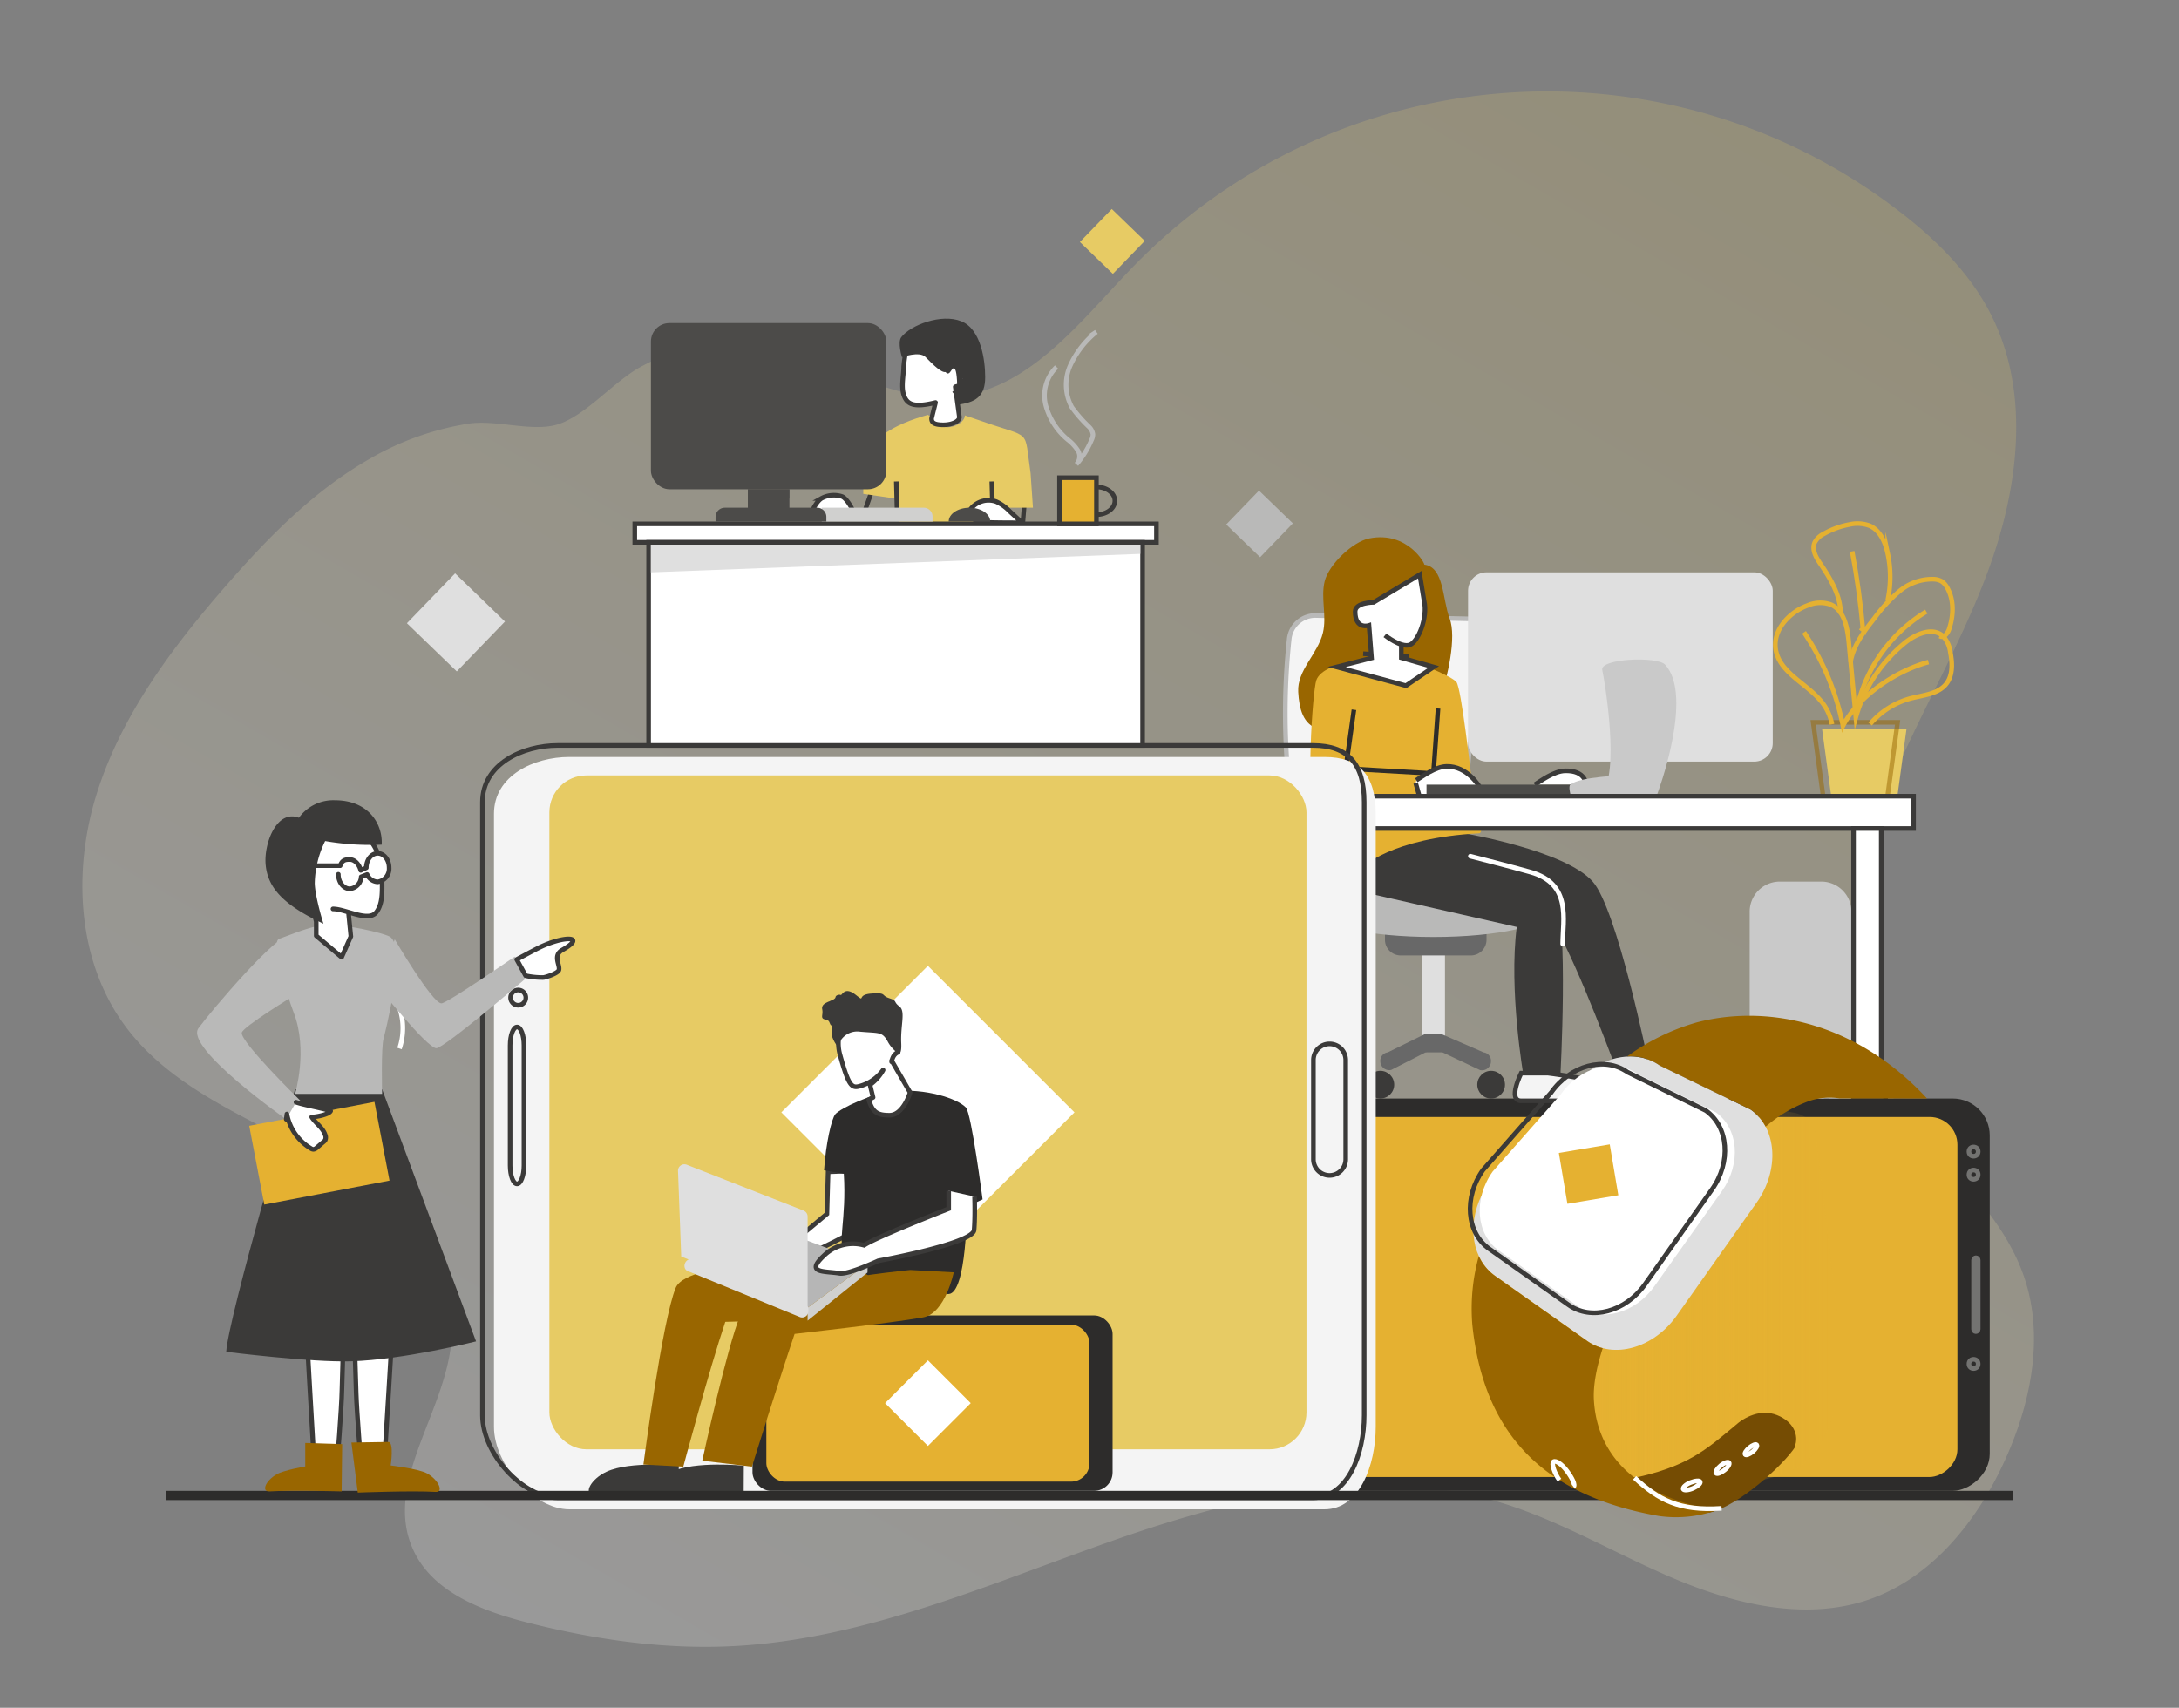 <svg xmlns="http://www.w3.org/2000/svg" xmlns:xlink="http://www.w3.org/1999/xlink" viewBox="0 0 472 370"><rect x="0" y="0" width="472" height="370" fill="#808080" stroke="none"/><defs><style>.cls-1{isolation:isolate;}.cls-2{opacity:0.2;fill:url(#linear-gradient);}.cls-3{fill:#2d2c2b;}.cls-30,.cls-4{fill:#e5b131;}.cls-18,.cls-5{opacity:0.5;}.cls-18,.cls-20,.cls-22,.cls-28,.cls-31,.cls-6,.cls-7,.cls-9{fill:none;}.cls-13,.cls-6{stroke:#b9b9b8;}.cls-13,.cls-18,.cls-19,.cls-22,.cls-23,.cls-28,.cls-30,.cls-31,.cls-6,.cls-7,.cls-9{stroke-miterlimit:10;}.cls-31,.cls-7{stroke:#2d2c2b;}.cls-19,.cls-25,.cls-8{fill:#fff;}.cls-19,.cls-23,.cls-25,.cls-30,.cls-9{stroke:#3b3a39;}.cls-10{fill:#dfdfdf;}.cls-11{fill:#686868;}.cls-12,.cls-23{fill:#f4f4f4;}.cls-13,.cls-24{fill:#b9b9b8;}.cls-14{fill:#3b3a39;}.cls-15{fill:#960;}.cls-16{fill:#c9c9c9;}.cls-17{fill:#e7cb64;}.cls-18{stroke:#960;}.cls-20,.cls-28{stroke:#fff;}.cls-20,.cls-25{stroke-linecap:round;stroke-linejoin:round;}.cls-21,.cls-29{fill:#4c4b49;}.cls-22{stroke:#e5b131;}.cls-26{fill:#b6b6b6;}.cls-27{fill:#d0d0cf;}.cls-29{opacity:0.8;}.cls-29,.cls-32{mix-blend-mode:multiply;}.cls-31{stroke-width:2px;}.cls-32{opacity:0.7;fill:url(#linear-gradient-2);}.cls-33{fill:#754c03;}</style><linearGradient id="linear-gradient" x1="150.75" y1="375.63" x2="359.28" y2="14.46" gradientUnits="userSpaceOnUse"><stop offset="0" stop-color="#fff"/><stop offset="1" stop-color="#e7cb64"/></linearGradient><linearGradient id="linear-gradient-2" x1="334.44" y1="281.96" x2="398.56" y2="281.96" gradientUnits="userSpaceOnUse"><stop offset="0" stop-color="#e5b131"/><stop offset="1" stop-color="#e5b131" stop-opacity="0"/></linearGradient></defs><title>illus_b-app_03devices</title><g class="cls-1"><g id="Layer_1" data-name="Layer 1"><path class="cls-2" d="M80.12,99.39c-12.09,6.89-22,17-31.14,27.48-11.69,13.4-22.64,28-28,45s-4.27,36.77,6.5,50.91c10.2,13.41,26.94,19.63,41.64,27.86S98.42,272.19,97.87,289c-.52,16.12-15,31.81-8.46,46.56,4.09,9.29,14.83,13.42,24.67,15.93,14.62,3.73,29.72,5.93,44.79,5.15,28.33-1.46,54.92-13.25,81.68-22.68s56-16.66,83.24-8.8c13.71,3.95,26.06,11.49,39.21,17s28.09,9,41.6,4.47c13.95-4.73,23.93-17.34,29.93-30.8,5.44-12.19,8.24-26.26,4-38.92-5.92-17.75-23.93-28.76-32.28-45.5-8.49-17-5.78-37.61.83-55.43s16.82-34.16,23.45-52,9.38-38.4.93-55.44c-4.59-9.27-12.16-16.76-20.38-23a124.92,124.92,0,0,0-165.39,12c-11.52,11.82-22.63,27-39.08,28.43-16.13,1.4-30.46-11.44-46.64-12.09-7.47-.3-14.64,2.08-21.15,5.58-5.82,3.13-12,10.67-18.08,12.51-5.49,1.66-13.13-1.06-19.14-.2A61.66,61.66,0,0,0,80.12,99.39Z"/><rect class="cls-3" x="300.5" y="192.5" width="85" height="176" rx="8" transform="translate(623.5 -62.5) rotate(90)"/><rect class="cls-4" x="303.5" y="199.5" width="78" height="163" rx="6" transform="translate(623.5 -61.5) rotate(90)"/><g class="cls-5"><circle class="cls-6" cx="427.5" cy="254.5" r="1"/><rect class="cls-6" x="420" y="280" width="16" height="1" rx="0.5" transform="translate(708.5 -147.5) rotate(90)"/><circle class="cls-6" cx="427.5" cy="295.5" r="1"/><circle class="cls-6" cx="427.5" cy="249.5" r="1"/></g><path class="cls-7" d="M403,231h0a0,0,0,0,1,0,0v13a0,0,0,0,1,0,0h0a2,2,0,0,1-2-2v-9A2,2,0,0,1,403,231Z" transform="translate(639.5 -164.5) rotate(90)"/><path class="cls-7" d="M388,231h0a0,0,0,0,1,0,0v13a0,0,0,0,1,0,0h0a2,2,0,0,1-2-2v-9A2,2,0,0,1,388,231Z" transform="translate(624.5 -149.5) rotate(90)"/><path class="cls-8" d="M294,249a3.5,3.5,0,0,1-3.5,3.5h0A3.5,3.5,0,0,1,287,249v-21.5a3.5,3.5,0,0,1,3.5-3.5h0a3.5,3.5,0,0,1,3.5,3.5Z"/><path class="cls-8" d="M116,251c0,2.2-.68,4-1.5,4s-1.5-1.8-1.5-4V225c0-2.2.67-4,1.5-4s1.5,1.8,1.5,4Z"/><path class="cls-8" d="M116.3,213.94a1.65,1.65,0,1,1-1.65-1.65A1.65,1.65,0,0,1,116.3,213.94Z"/><path class="cls-9" d="M71.54,209.67c4,.17,8.07-.4,9.84.48"/><rect class="cls-10" x="308" y="198" width="5" height="29"/><path class="cls-11" d="M300,202h22a0,0,0,0,1,0,0v1.59a3.41,3.41,0,0,1-3.41,3.41H303.41a3.41,3.41,0,0,1-3.41-3.41V202A0,0,0,0,1,300,202Z"/><path class="cls-12" d="M315.14,198.06l-26.32.56c-2.1,0-4.51-2.19-5.27-5a151.58,151.58,0,0,1-4.28-55.27,5.7,5.7,0,0,1,5.62-5l34.19.74c2.75.06,4.28,2.33,3.53,5.08A147.7,147.7,0,0,0,318.34,193C318.62,195.74,317.24,198,315.14,198.06Z"/><path class="cls-6" d="M315.14,198.06l-26.32.56c-2.1,0-4.51-2.19-5.27-5a151.58,151.58,0,0,1-4.28-55.27,5.7,5.7,0,0,1,5.62-5l34.19.74c2.75.06,4.28,2.33,3.53,5.08A147.7,147.7,0,0,0,318.34,193C318.62,195.74,317.24,198,315.14,198.06Z"/><ellipse class="cls-13" cx="310.5" cy="197" rx="25" ry="5.5"/><path class="cls-11" d="M299,230h0a1.84,1.84,0,0,1,1.6-2l8-3.94A1.84,1.84,0,0,1,309,224h2.75a1.84,1.84,0,0,1,.41,0l9.2,4a1.84,1.84,0,0,1,1.6,2h0v.05a1.94,1.94,0,0,1-2.38,1.78l-8-3.78a2,2,0,0,0-.42-.05h-3a2.3,2.3,0,0,0-.45.05l-7.37,3.76A1.94,1.94,0,0,1,299,230Z"/><circle class="cls-14" cx="323" cy="235" r="3"/><circle class="cls-14" cx="299" cy="235" r="3"/><path class="cls-15" d="M296.64,116.64c-3.65.71-8.81,5.7-9.7,9.3s.5,7.53-.38,11.16c-1.1,4.56-5.63,8.14-5.35,12.82.21,3.6,1,7.09,4.49,8.05,18.3,5,24.75-2.9,26.3-7s3.56-12.93,2-17-1.17-11.13-5.5-11.64C308.85,122.4,305,115,296.64,116.64Z"/><path class="cls-14" d="M305.33,181.26s28.86,5.38,31.55,11.88C339.8,200.18,338,233,338,233h-8s-3.22-18.55-1.45-32.17L294,193l.54-6.47Z"/><path class="cls-14" d="M357,230l-6.69,2.27S342.12,209.78,337,201c-5.61-9.62-37-18-37-18l17.14-2.46S339,184.22,345,191C350.31,197,357,230,357,230Z"/><path class="cls-4" d="M308,144s6.41,2.48,7.48,3.77,3.15,20.07,3.34,21.51c0,0,3.24,11.18,1.6,11.26C301.21,181.55,295,188,295,188V174s-6,4-10,1c-2.26-1.7-.69-25.27.13-27.62S290,144,290,144"/><path class="cls-16" d="M401,238H379V197.52a6.52,6.52,0,0,1,6.52-6.52h9a6.52,6.52,0,0,1,6.52,6.52Z"/><polygon class="cls-17" points="410.66 175 397 175 394.69 158 412.96 158 410.66 175"/><polygon class="cls-18" points="408.73 173.5 395.05 173.5 392.75 156.5 411.04 156.5 408.73 173.5"/><path class="cls-19" d="M343.58,170s0-3.1-4.55-3c-2.42.05-5.3,2.21-6.57,3"/><line class="cls-7" x1="311.5" y1="153.5" x2="310.5" y2="167.5"/><polyline class="cls-7" points="293.28 153.77 291.5 166.5 309 167.5"/><path class="cls-19" d="M306.65,169.65l.8,2.83,3.13.5,9.92-2.48s-2.6-4.57-7.15-4.46c-2.42.05-5.3,2.21-6.56,3"/><path class="cls-20" d="M318.5,185.5s9.3,2.38,13.08,3.46c8.92,2.54,6.92,10.3,6.92,15.54"/><line class="cls-9" x1="295.28" y1="141.63" x2="305.21" y2="142.24"/><path class="cls-19" d="M300,137.64s3.43,2.72,5.32,2.09,4-6,3.16-9.51l-.94-5.72-10,6s-4,0-4,2c0,4,3,3,3,3l.55,7.06-7.55,1.94,15,4.05,6-4.05-7-2v-3"/><polyline class="cls-19" points="297.5 172.5 414.5 172.5 414.5 179.5 297.5 179.5"/><rect class="cls-21" x="309" y="170" width="33" height="2"/><rect class="cls-10" x="318" y="124" width="66" height="41" rx="4"/><path class="cls-16" d="M350,172h-9.85s-.41-1.66,0-2c2-1.74,11.34-2,11.34-2"/><path class="cls-16" d="M359,172H346.9c4-4.29.79-24,.17-26.86-.53-2.47,11.93-3,13.62-1.14C367,150.82,359,172,359,172Z"/><rect class="cls-19" x="401.5" y="179.5" width="6" height="58"/><path class="cls-22" d="M396.83,156.92a11,11,0,0,0-2-4.55c-3.16-4.22-9.36-6.47-10.19-11.67-.66-4.19,2.9-8.07,6.89-9.52a6.93,6.93,0,0,1,5.12-.17c2.84,1.27,3.51,4.93,3.81,8L402,155.4a32.11,32.11,0,0,1,10.79-16.26c2.34-1.87,5.94-3.34,8.12-1.29a6.35,6.35,0,0,1,1.56,3.49c.46,2.34.57,5-.92,6.86-1.75,2.18-4.91,2.39-7.61,3.09a17.37,17.37,0,0,0-8.84,5.57"/><path class="cls-22" d="M417.73,143.44c-7,1.88-15.21,7.34-18.52,13.82A56,56,0,0,0,390.77,137"/><path class="cls-22" d="M400.84,143.47c.59-3.63,2.94-6.69,5.22-9.58a33.07,33.07,0,0,1,5.46-5.87,11.05,11.05,0,0,1,7.44-2.53,3.87,3.87,0,0,1,1.54.41,3.72,3.72,0,0,1,1.29,1.43c1.52,2.68,1.39,6.06.4,9-.31.9-1.18,2-2,1.47"/><path class="cls-22" d="M398.7,133c0-3.92-2.12-7.5-4.31-10.75-1-1.42-2-3.17-1.29-4.74a4.43,4.43,0,0,1,2-1.87,17.74,17.74,0,0,1,5.51-2,7.64,7.64,0,0,1,4.37.26c2.29,1,3.41,3.62,3.93,6.07a24.05,24.05,0,0,1-.05,10.24"/><path class="cls-22" d="M401.2,119.46c1.06,5.63,1.85,11.32,2.35,17L403,136"/><path class="cls-22" d="M417.26,132.51a32.65,32.65,0,0,0-14.8,20"/><path class="cls-23" d="M329.5,232.5s-3,6,0,6h20s-2-3-4-4-10.25-2-10.25-2Z"/><rect class="cls-24" x="267.72" y="108.39" width="10.21" height="10.21" transform="translate(1.61 230.78) rotate(-45.97)"/><rect class="cls-10" x="91.25" y="127.33" width="15.02" height="15.02" transform="translate(-66.83 112.16) rotate(-45.98)"/><rect class="cls-17" x="235.97" y="47.33" width="9.94" height="9.94" transform="translate(35.88 189.19) rotate(-45.97)"/><path class="cls-12" d="M298,309.13c0,8.3-3.51,17.87-11.09,17.87H123.31c-7.58,0-16.31-9.57-16.31-17.87V176.3c0-8.3,8.73-12.3,16.31-12.3h163.6c7.58,0,11.09,4,11.09,12.3Z"/><path class="cls-9" d="M295.5,306.63c0,8.3-3.51,17.87-11.09,17.87H120.81c-7.58,0-16.31-9.57-16.31-17.87V173.8c0-8.3,8.73-12.3,16.31-12.3h163.6c7.58,0,11.09,4,11.09,12.3Z"/><rect class="cls-17" x="119" y="168" width="164" height="146" rx="8"/><path class="cls-9" d="M291.5,251.16a3.5,3.5,0,0,1-3.5,3.5h0a3.5,3.5,0,0,1-3.5-3.5v-21.5a3.5,3.5,0,0,1,3.5-3.5h0a3.5,3.5,0,0,1,3.5,3.5Z"/><path class="cls-9" d="M113.5,252.5c0,2.2-.68,4-1.5,4s-1.5-1.8-1.5-4v-26c0-2.2.67-4,1.5-4s1.5,1.8,1.5,4Z"/><path class="cls-9" d="M113.9,216.14a1.65,1.65,0,1,1-1.65-1.65A1.65,1.65,0,0,1,113.9,216.14Z"/><rect class="cls-8" x="178.55" y="218.55" width="44.9" height="44.9" transform="translate(229.28 -71.54) rotate(45)"/><rect class="cls-3" x="163" y="285" width="78" height="38" rx="4"/><rect class="cls-4" x="166" y="287" width="70" height="34" rx="4"/><path class="cls-19" d="M179.38,253.88l-.26,9.12-8.63,7.2,1.18,3.13s12.18-5.52,14.21-7.21.12-12.5.12-12.5Z"/><line class="cls-20" x1="182.51" y1="257.97" x2="182.78" y2="262.71"/><polyline class="cls-20" points="203.44 259.56 204.09 266.63 206.59 267.29"/><path class="cls-14" d="M147,323.78s-11.84.17-18.43,0c-2.25-.06-.64-3.33,2.83-4.93,5.11-2.37,15.63-1.3,15.63-1.3Z"/><path class="cls-14" d="M161.09,323.78s-11.84.17-18.43,0c-2.24-.06-.63-3.33,2.83-4.93,5.12-2.37,15.63-1.3,15.63-1.3Z"/><path class="cls-15" d="M183.37,272.75s-34.3-.25-37,6.25c-2.92,7.05-7,38.3-7,38.3l8.64.46s5.6-21,9.1-31.38c0,0,25.78-.41,32.07-3.85,1.47-.81,5-4.51,5-4.51Z"/><path class="cls-3" d="M212.84,259.86l-3.4,1.58s0,18.7-3.94,18.92c-3.38.19-9.16-2.17-12.79-2.06-4.64.13-9.08-6.92-9.68-7.33-1.78-1.21.38-6.69-.25-16.66l-4.28-.76c.38-5.81,1.63-11.18,2.43-12.14,1.06-1.27,8-4.57,12.61-5,7-.65,13.82,1.59,15.68,3.53C210.42,241.17,212.84,259.86,212.84,259.86Z"/><path class="cls-25" d="M191.29,231.83a9.34,9.34,0,0,1-4.57,3.34c-2.08.65-2.71.84-4.77-6.67-1.33-4.84,1.44-9.09,5.72-9.09s6.86,3.56,6.86,8.58c0,0-1.1.28-1.39,2.06l0-.27,4,6.91s-1.44,4.93-4.47,4.93c-2.44,0-3.65-.48-4.48-3.38l.93-.48-.67-2.74A9.76,9.76,0,0,0,191.29,231.83Z"/><path class="cls-14" d="M181.52,226.81a4.27,4.27,0,0,1,4.8-3.29c4.09.36,4.69,0,5.85,1.9a7.34,7.34,0,0,0,1.74,2.28s1.49,2.12,1.31-1.73,1-6.89-.4-7.93-.32-1.16-2.21-1.78-.42-1.24-3.86-1-1.05,2.1-3.44.24-2.92.21-3.19.07-1.06,0-1.13.46-.85.67-1.2.85-.09,0-.78.35-.85.67-.92,1,.11.55.06,1.26-.3,1.2.6,1.39.82.47,1.12,1.07.15-.42.29.59a14.64,14.64,0,0,1,.1,2.05A6.53,6.53,0,0,0,181.52,226.81Z"/><path class="cls-15" d="M197.17,275.15s-34.1,3.22-36.79,9.73c-2.92,7-8.26,31.59-8.26,31.59l10.76,1.29s5.74-18.39,9.24-28.76c0,0,20.78-2.32,27.84-3.58,4.82-.86,6.63-9.76,6.63-9.76Z"/><polygon class="cls-26" points="188 273.71 163.81 264.64 149.06 272.64 174.9 283.34 188 273.71"/><polygon class="cls-27" points="187.91 275.7 174.94 286.13 174.94 283.31 187.94 273.76 187.91 275.7"/><path class="cls-10" d="M173.35,285.38l-24.39-10a1.12,1.12,0,0,1-.66-.81h0c-.24-1.05.78-2.07,1.7-1.7l24.41,9.74a1.19,1.19,0,0,1,.7,1.19l0,.29A1.36,1.36,0,0,1,173.35,285.38Z"/><path class="cls-10" d="M174.94,283.34l-27.38-11.11-.69-18.45a1.39,1.39,0,0,1,1.9-1.43l25.29,9.93a1.4,1.4,0,0,1,.88,1.3Z"/><path class="cls-19" d="M205.5,258v3.88s-15.71,6.14-18.32,7.91a9,9,0,0,0-8.74,2.28c-4.12,3.87.18,3.27,3.44,3.81,1.87.3,8.36-2.72,8.36-2.72s20.51-3.71,20.76-6.66.1-7.25.1-7.25"/><rect class="cls-8" x="194.44" y="297.44" width="13.12" height="13.12" transform="translate(273.83 -53.09) rotate(45)"/><path class="cls-28" d="M81.54,211.56a13.83,13.83,0,0,1,5,15.6"/><line class="cls-19" x1="221.93" y1="108.65" x2="221.47" y2="114.41"/><path class="cls-19" d="M188.69,106.84c-.7,1.92-1.35,3.85-2,5.79"/><path class="cls-17" d="M201,89.88c-7.14,2-14,5.38-14,12.2V107l9.59,1.4-2.53-.53,1.27,9.34,14.13.79,5.54-1.55L215,110h8.75l-.51-7.46c-1.49-10,.51-7.36-10.77-11.36L209,90c0,1.14-1.62,2.57-4,2.57Z"/><path class="cls-19" d="M175.58,111.5s1-2.63,2.34-3.51a5.63,5.63,0,0,1,4.49-.41c1,.4,2.44,2.84,2.58,3.92Z"/><line class="cls-19" x1="214.84" y1="114.41" x2="212.58" y2="113.45"/><path class="cls-25" d="M209.51,78.63v5.18c0-.86-2.59,0-2.59,0l.9,6.56,0,0c0,.92-1.56,1.67-3.49,1.67s-2.54-.45-2.54-1.37l.86-3.46c-4.72,1.17-6.24.42-6.9-1.72-.57-1.83,0-4.16,0-6.05a37.82,37.82,0,0,1,.86-5.18Z"/><path class="cls-14" d="M195.38,77.39s3.75-1.37,5.07-.06c1.72,1.73,3.45,3.46,4.39,3.27,0,0,.48.84,1.11-.18s1.6-2.06,1.4,7.27c3.88-.47,6.07-1.72,6.05-6,0-3.57-.87-10.36-5.18-12.09s-11,.84-13,3.46C194.37,74.22,195.38,77.39,195.38,77.39Z"/><line class="cls-19" x1="214.84" y1="104.31" x2="215.11" y2="114.16"/><rect class="cls-19" x="137.5" y="113.5" width="113" height="4"/><rect class="cls-19" x="140.5" y="117.5" width="107" height="44"/><line class="cls-19" x1="194.15" y1="104.31" x2="194.34" y2="111.61"/><path class="cls-27" d="M200.1,110H178v3h24v-1.1A1.9,1.9,0,0,0,200.1,110Z"/><polygon class="cls-10" points="247 120 141 124 141 118 247 118 247 120"/><rect class="cls-21" x="141" y="70" width="51" height="36" rx="4"/><rect class="cls-21" x="162" y="106" width="9" height="5"/><polygon class="cls-29" points="171 108 162 110 162 106 171 106 171 108"/><path class="cls-21" d="M177,110H157a2,2,0,0,0-2,2v1h24v-1A2,2,0,0,0,177,110Z"/><path class="cls-19" d="M208.54,82c.15.45-1,2.54-1.95,3.3"/><path class="cls-25" d="M210,111.15c-.14-.17,0-.42.07-.6a4.92,4.92,0,0,1,5.72-1.87,9.61,9.61,0,0,1,2.92,2.09l2.69,2.49c-3.37,0-6.75,0-10.11-.19"/><path class="cls-21" d="M205.5,113c0-1.66,2-3,4.5-3s4.5,1.34,4.5,3Z"/><rect class="cls-30" x="229.5" y="103.5" width="8" height="10"/><path class="cls-9" d="M237.5,105.5c2.21,0,4,1.34,4,3s-1.79,3-4,3"/><path class="cls-6" d="M228.86,79.52a8.6,8.6,0,0,0-2.35,8.24,14.55,14.55,0,0,0,4.76,7.47,9.29,9.29,0,0,1,2.2,2.36,2.48,2.48,0,0,1-.3,3,19.59,19.59,0,0,0,3.27-5.28,2.7,2.7,0,0,0,.3-1.24,2.8,2.8,0,0,0-.85-1.6,29.5,29.5,0,0,1-3.73-4.26,10.22,10.22,0,0,1-.34-9,20,20,0,0,1,5.65-7.29l-1.22.82"/><line class="cls-31" x1="36" y1="324" x2="436" y2="324"/><path class="cls-19" d="M73,317.5H68.08s-.74-12.85-1-17.24-1-17.76-1-17.76H74.6s-.4,13.81-.53,18.51C74,305.21,73,317.5,73,317.5Z"/><path class="cls-19" d="M78.21,317.5h5s.75-12.12,1-16.25,1-16.75,1-16.75H76.62s.41,13,.54,17.46C77.28,305.91,78.21,317.5,78.21,317.5Z"/><path class="cls-14" d="M103.12,290.62s-15.74,4-27.12,4.31c-8.62.27-27-2.05-27-2.05C49.5,285.25,63.91,236,63.91,236H82.77Z"/><path class="cls-15" d="M74,323.12s-10.49-.31-15.62,0c-1.76.11-1-2.26,1.62-3.74,1.48-.85,6.12-1.67,6.12-1.67v-5.09l8,.26Z"/><path class="cls-15" d="M77.5,323.38s11.74-.46,16.88-.15c1.75.11.72-2.54-1.86-4-1.74-1-7.89-1.73-7.89-1.73s.77-5.08-.51-5.09c-1,0-8,.12-8,.12Z"/><path class="cls-24" d="M62.33,242.75l2.7-4.31s-12.91-12.63-12.66-14.69c.16-1.26,11.44-8.13,11.44-8.13s1.43-11-1.31-12.65c-2.07-1.22-16.56,15.78-19.5,19.78C39.84,227,62.33,242.75,62.33,242.75Z"/><path class="cls-24" d="M83.12,224.88c-.61,1.79-.35,12.12-.35,12.12H63.91s2.87-9.42-.29-17.62c-1.5-3.91-5.11-15.4-3.12-16,1.68-.51,7.69-3.22,11-3.08,4,.17,11.06,1.7,12.84,2.58C88.38,204.86,83.12,224.88,83.12,224.88Z"/><path class="cls-24" d="M113.75,212.1s-17.6,15.05-19.25,15C92.43,227,82,213.88,82,213.88l3.5-10.38s8.14,13.91,10.12,13.88c1.25,0,15.87-10.13,15.87-10.13Z"/><path class="cls-25" d="M113.86,211.39a16.73,16.73,0,0,0,3.87.39c.72-.12,3.14-.92,3.34-1.63.31-1.05-1.41-3.12.74-4.34,5.41-3.07.33-3.1-4.93-.55-1.25.61-4.95,2.61-4.95,2.61Z"/><path class="cls-25" d="M75.5,197.88l.5,5-2,4.5-5.5-4.64v-3.09s-2.43-9.43-2.43-9.68.89-9.43.89-9.43l8.15-1L80,181.79a12.17,12.17,0,0,1,2.75,7.87c0,2.93.31,6-1.25,8-1.72,2.19-6.65-.74-9.37-.74"/><path class="cls-25" d="M73.21,189.5l.08-.08c0,1.72,1.12,3.14,2.49,3.14a2.71,2.71,0,0,0,2.46-2.6l1.28-.5a2.65,2.65,0,0,0,2.25,1.6A2.88,2.88,0,0,0,84.29,188c0-1.72-1.1-3.12-2.47-3.12s-2.47,1.4-2.47,3.12l-1.21.57c-.32-1.26-1.25-2.35-2.36-2.35-.88,0-1.65.05-2.09,1.33H68.5"/><rect class="cls-4" x="60.5" y="236.05" width="17.37" height="27.62" transform="translate(301.59 134.95) rotate(79.17)"/><path class="cls-14" d="M70.06,200.12c-8.63-4-12-7.76-12.5-12.62-.5-4.5,2.27-12.22,7.19-10.33a9.19,9.19,0,0,1,7.81-3.79c7.25,0,10.37,5.12,10.12,9.62a56.91,56.91,0,0,1-12.25-.78,21.57,21.57,0,0,0-2.25,9.16C68.27,194.45,70.06,200.12,70.06,200.12Z"/><path class="cls-25" d="M64.12,238.8c1.81.63,5.69,1.27,7.5,1.9-.35.78-3.25,1.32-4.1,1.31.86,1.37,2.4,2.31,2.91,3.85a1.4,1.4,0,0,1,0,1.17,1.48,1.48,0,0,1-.37.38l-1.44,1.23a1.17,1.17,0,0,1-.73.37,1.06,1.06,0,0,1-.56-.2,11,11,0,0,1-5.18-7.45L62,242.5"/><path class="cls-32" d="M350.08,257.57c-5.66,7.2-10.71,15.05-13.49,23.78s-3.11,18.48.46,26.91,11.45,15.28,20.56,16.28c4.59.51,9.21-.42,13.72-1.42q5.51-1.22,11-2.6c2.88-.73,5.82-1.52,8.2-3.29a16.3,16.3,0,0,0,4.71-6c4.65-9.32,3.51-20.36,2.26-30.71l-4.08-33.84a7.09,7.09,0,0,0-1.15-3.65,6.63,6.63,0,0,0-4-2c-6.4-1.42-18.22-3.65-24,.58-2.06,1.51-3.47,4.22-5.26,6A122.34,122.34,0,0,0,350.08,257.57Z"/><path class="cls-10" d="M344.39,231.92c4.83-3.5,10.81-4.12,15.12-1.07l19.69,9.55c5.73,4,6.32,13.06,1.32,20.13l-17.33,24.52c-5,7.06-13.7,9.51-19.42,5.45l-19.89-14.06c-5-3.53-6.09-10.86-3-17.36"/><path class="cls-33" d="M353,320.39c12.43-2.43,16.71-6.44,22.76-11.46,2.1-1.93,5.63-3.75,9.19-2.33s4.78,4.39,3.81,6.82l.18-.07c-2.4,3.84-12.21,12.87-18.66,14.38l-13.42-.7Z"/><path class="cls-15" d="M371.76,327.23a26.25,26.25,0,0,1-12.49,1.21c-26.42-4.66-38.06-19.29-40.35-41.48a42.65,42.65,0,0,1,1.41-14.82h0a10.7,10.7,0,0,0,3.54,4.3l19.89,14.06a10.4,10.4,0,0,0,3.41,1.59h0c-1.08,3.37-2.12,7.58-1.91,11.27.62,10.86,7.84,20.58,26.49,23.87"/><path class="cls-8" d="M358.38,278.65c-4.2,5.94-11.61,7.92-16.55,4.42l-17.16-12.13c-4.95-3.5-5.55-11.15-1.36-17.09l14.79-16.77c4.2-5.94,11.61-7.92,16.55-4.42l17,8.31c4.94,3.5,5.55,11.14,1.35,17.08Z"/><path class="cls-9" d="M356.3,278.29c-4.2,5.93-11.61,7.91-16.55,4.41l-17.16-12.13c-4.95-3.5-5.56-11.15-1.36-17.08L336,236.71c4.19-5.94,11.61-7.91,16.55-4.42l16.94,8.31c4.95,3.5,5.55,11.15,1.36,17.09Z"/><path class="cls-28" d="M379.64,314.52c-.7.57-1.42.85-1.62.61s.21-.89.9-1.47,1.41-.86,1.61-.62S380.33,313.94,379.64,314.52Z"/><path class="cls-28" d="M373.53,318.52c-.79.63-1.61.92-1.82.65s.25-1,1-1.63,1.61-.92,1.82-.65S374.32,317.89,373.53,318.52Z"/><path class="cls-28" d="M366.71,322.46c-1,.43-2,.5-2.11.15s.56-1,1.58-1.41,2-.5,2.12-.15S367.73,322,366.71,322.46Z"/><path class="cls-28" d="M337.79,320.68c-1.09-1.49-1.79-3.67-1.28-4s1.81.54,2.9,2,1.93,3.07,1.42,3.45"/><path class="cls-28" d="M354.08,320.17c5.19,4.81,9.63,7.22,18.84,6.62"/><rect class="cls-4" x="338.51" y="248.81" width="11.18" height="11.18" transform="translate(-37.43 60.59) rotate(-9.55)"/><path class="cls-15" d="M417.43,238c-16.21-17.49-35.9-20.18-49.94-16.48a48.09,48.09,0,0,0-15.06,7.39l-.28,0a11,11,0,0,1,7.36,1.92l19.69,9.55a10.7,10.7,0,0,1,3.24,3.69l.21-.12a29.63,29.63,0,0,1,9.28-5.42,13.9,13.9,0,0,1,6.58-.55Z"/></g></g></svg>